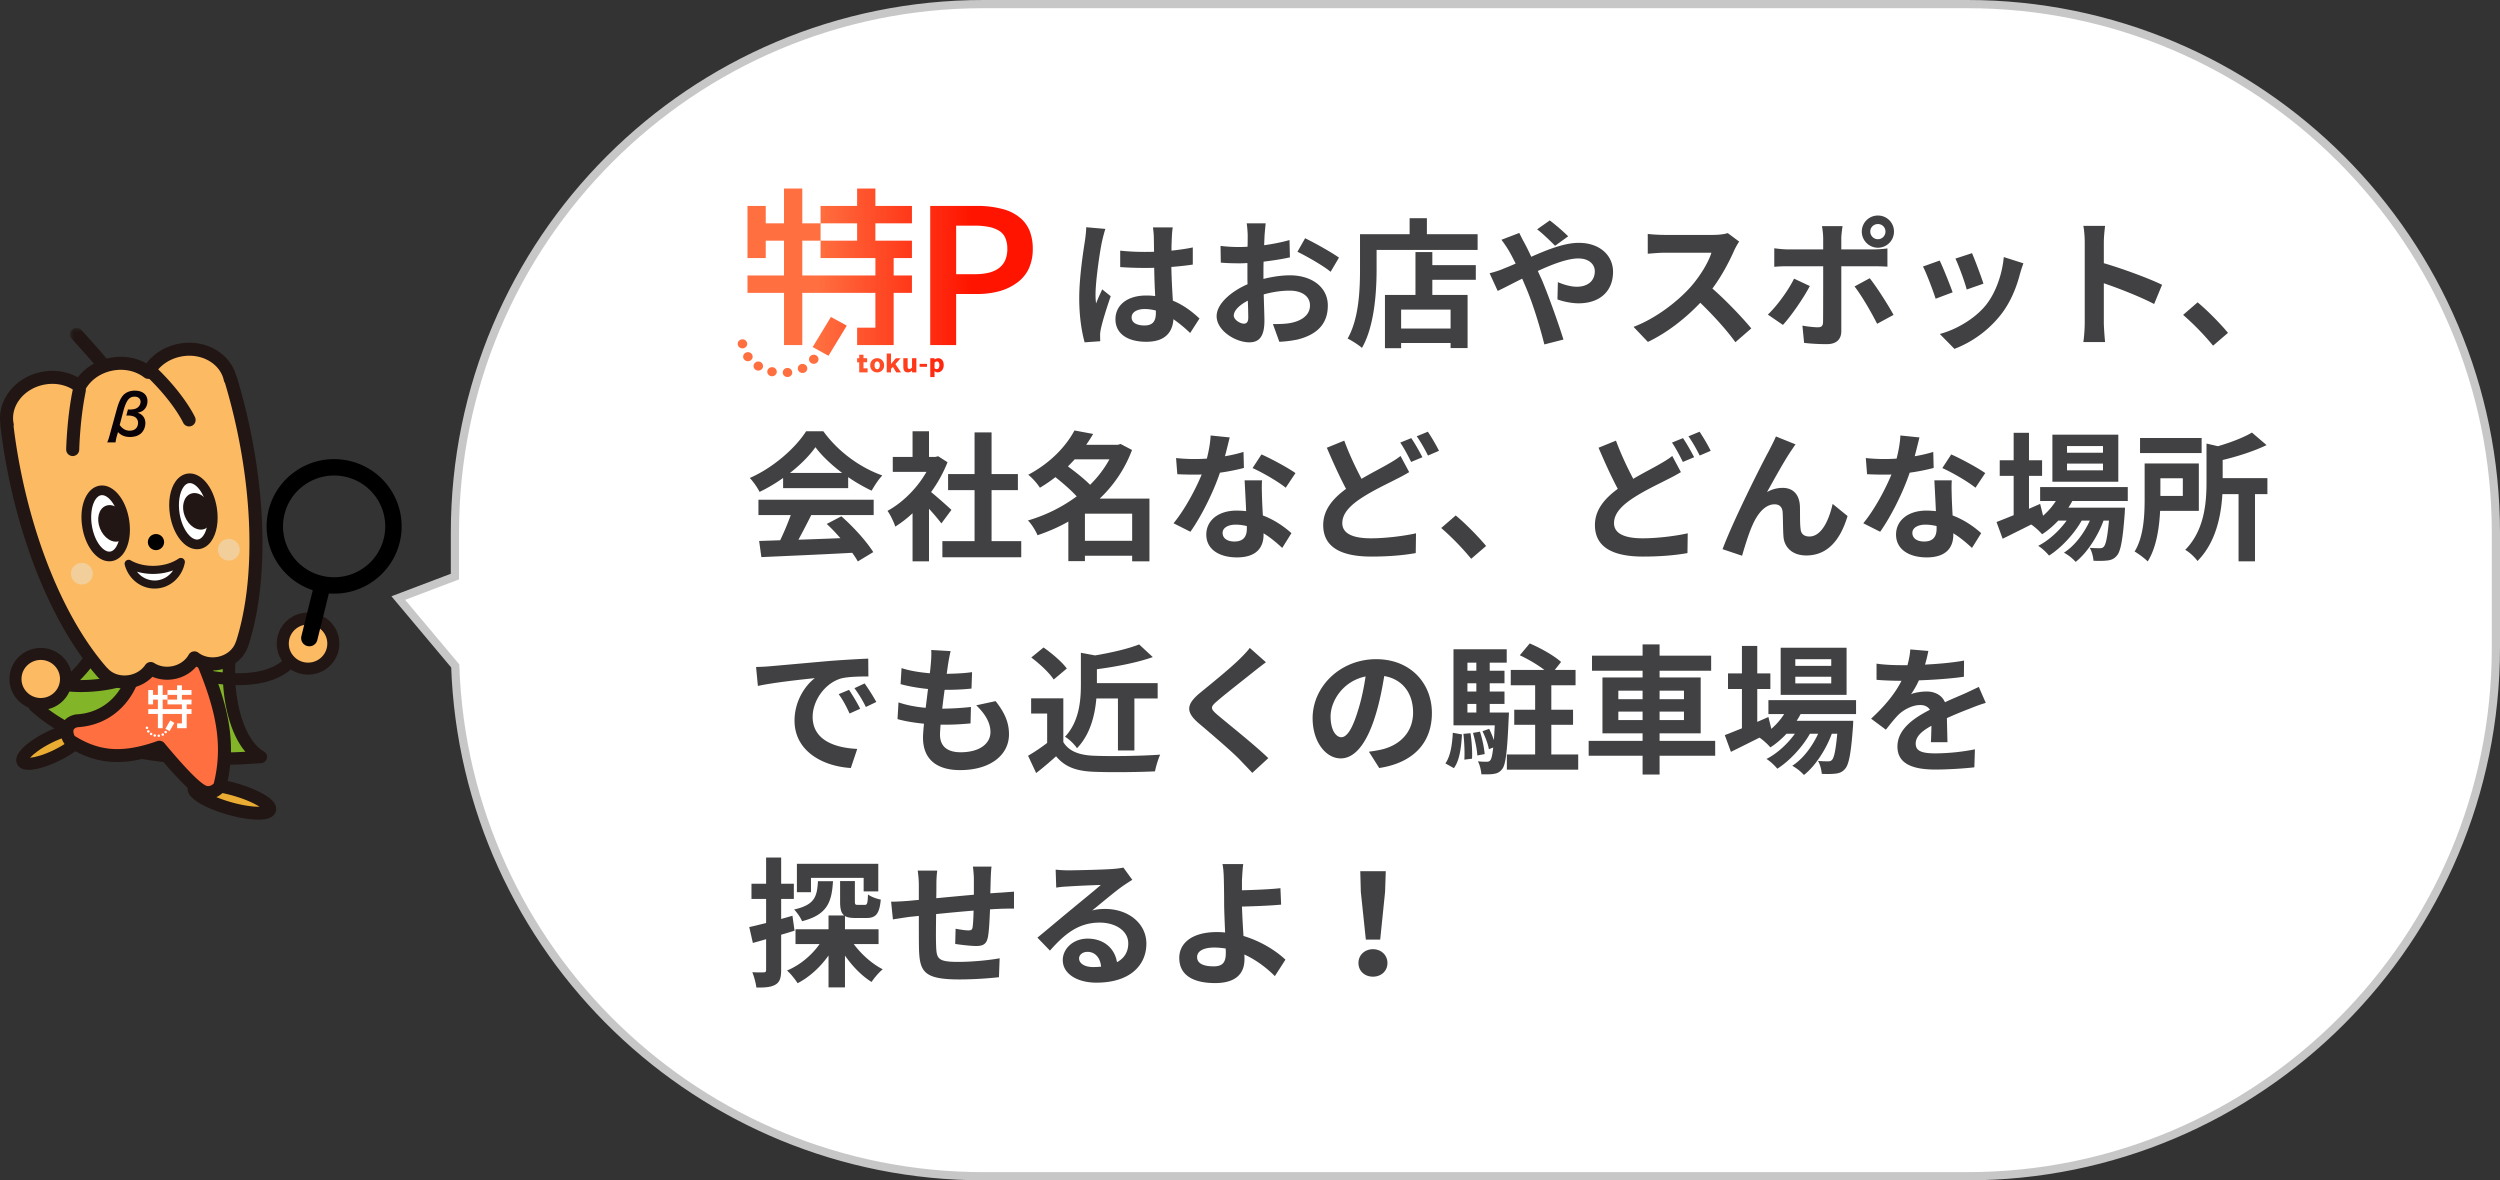 <svg width="305" height="144" viewBox="0 0 305 144" xmlns="http://www.w3.org/2000/svg" xmlns:xlink="http://www.w3.org/1999/xlink">
    <rect x="0" y="0" width="305" height="144" fill="#333333" stroke="none"/>
    <defs>
        <linearGradient x1="27.114%" y1="50%" x2="79.481%" y2="50%" id="q209zbiz5a">
            <stop stop-color="#FF6F40" offset="0%"/>
            <stop stop-color="#FF1400" offset="100%"/>
        </linearGradient>
        <path id="xe8fqchgjb" d="M0 0h4.925v5.388H0z"/>
    </defs>
    <g fill="none" fill-rule="evenodd">
        <path d="M240 .5c17.811 0 33.936 7.22 45.608 18.892C297.281 31.064 304.5 47.189 304.5 65v14c0 17.811-7.22 33.936-18.892 45.608C273.936 136.281 257.811 143.5 240 143.5H120c-17.374 0-33.144-6.87-44.741-18.04-11.68-11.251-19.128-26.864-19.72-44.218l-6.948-8.28 6.909-2.619V65c0-17.811 7.22-33.936 18.892-45.608C86.064 7.719 102.189.5 120 .5z" stroke="#C7C7C7" fill="#FFF"/>
        <g fill="#414042" fill-rule="nonzero">
            <path d="M132.516 27.723c0 .527-.085 1.173-.153 1.649-.204 1.292-.697 4.471-.697 7.021 0 2.278.323 4.199.663 5.372l1.904-.136c-.017-.238-.017-.527-.017-.697-.017-.187.034-.544.085-.782.187-.918.731-2.635 1.207-4.012l-1.037-.833c-.255.561-.527 1.122-.748 1.717a7.792 7.792 0 0 1-.068-1.088c0-1.683.544-5.389.799-6.511.068-.306.272-1.156.408-1.496l-2.346-.204zm8.5 10.455c0 .986-.357 1.53-1.394 1.53-.884 0-1.564-.306-1.564-.986 0-.629.646-1.02 1.598-1.02.459 0 .918.068 1.36.187v.289zm5.321.68c-.782-.731-1.836-1.598-3.247-2.176-.068-1.139-.153-2.482-.187-4.114.918-.068 1.802-.17 2.618-.289v-2.091c-.799.17-1.683.289-2.601.391 0-.748.034-1.377.051-1.751.017-.357.051-.765.102-1.088h-2.414c.051.34.102.85.102 1.105.017.357.017 1.037.034 1.87-.391.017-.799.017-1.19.017-1.003 0-1.972-.051-2.941-.153v2.006c1.003.068 1.955.102 2.941.102.391 0 .799 0 1.207-.017.017 1.19.068 2.414.119 3.451a7.563 7.563 0 0 0-1.105-.068c-2.295 0-3.74 1.173-3.74 2.89 0 1.768 1.462 2.754 3.774 2.754 2.278 0 3.196-1.156 3.298-2.754a17.17 17.17 0 0 1 2.04 1.683l1.139-1.768zM151.743 39.487c-.442 0-1.224-.476-1.224-.986 0-.595.68-1.292 1.717-1.819.034.884.051 1.649.051 2.074 0 .578-.238.731-.544.731zm2.397-6.052c0-.493 0-1.003.017-1.513 1.105-.136 2.261-.306 3.213-.527l-.051-2.108c-.884.255-1.989.476-3.094.629.017-.425.034-.833.051-1.207.034-.425.102-1.156.136-1.462H152.1c.051.306.119 1.122.119 1.479 0 .289 0 .782-.017 1.377-.34.017-.663.034-.969.034-.612 0-1.343-.017-2.329-.136l.034 2.04c.731.068 1.581.085 2.346.085.272 0 .578-.017.901-.034v1.411c0 .391 0 .782.017 1.173-2.057.901-3.774 2.414-3.774 3.893 0 1.785 2.329 3.196 3.978 3.196 1.088 0 1.853-.544 1.853-2.635 0-.578-.051-1.87-.085-3.213 1.037-.289 2.125-.459 3.162-.459 1.462 0 2.482.663 2.482 1.802 0 1.224-1.088 1.921-2.448 2.159-.595.102-1.309.119-2.074.119l.782 2.159a13.716 13.716 0 0 0 2.21-.272c2.669-.663 3.706-2.159 3.706-4.148 0-2.312-2.04-3.689-4.624-3.689-.935 0-2.091.153-3.23.442v-.595zm4.148-2.72c1.054.51 3.247 1.751 4.046 2.448l1.02-1.734c-.884-.629-2.839-1.734-4.131-2.363l-.935 1.649zM176.971 40.082h-6.035V37.77h6.035v2.312zm-2.227-9.333h-2.057v5.236h-3.723v6.494h1.972v-.629h6.035v.612h2.074v-6.477h-4.301v-1.853h5.304v-1.785h-5.304v-1.598zm-.663-2.176v-1.955h-2.108v1.955h-6.052v4.284c0 2.448-.119 6.018-1.513 8.449.476.221 1.377.799 1.751 1.139 1.53-2.652 1.785-6.851 1.785-9.588v-2.363h12.325v-1.921h-6.188zM191.319 28.828a25.709 25.709 0 0 0-2.244-1.938l-1.547 1.088c.663.493 1.598 1.411 2.193 2.006l1.598-1.156zm-8.143.425c.34.442.748 1.054.986 1.479.255.442.493.918.748 1.428-.51.221-1.02.442-1.513.629-.272.136-1.02.391-1.666.544l.986 2.159c.714-.323 1.785-.901 2.992-1.496l.442 1.037c.867 2.006 1.734 4.879 2.261 6.987l2.329-.595c-.578-1.887-1.87-5.491-2.652-7.327l-.476-1.037c1.802-.833 3.638-1.53 4.947-1.53 1.275 0 2.006.697 2.006 1.564 0 1.207-.901 1.887-2.193 1.887-.714 0-1.564-.238-2.312-.561l-.051 2.108c.629.238 1.683.476 2.584.476 2.584 0 4.199-1.479 4.199-3.842 0-1.955-1.564-3.536-4.182-3.536-1.717 0-3.757.799-5.797 1.7a35.28 35.28 0 0 0-.782-1.598c-.187-.306-.527-1.003-.68-1.309l-2.176.833zM210.784 28.437c-.34.119-1.02.221-1.768.221h-5.984c-.51 0-1.547-.051-2.006-.119v2.414c.357-.017 1.292-.119 2.006-.119h5.763c-.374 1.207-1.411 2.89-2.533 4.165-1.598 1.785-4.233 3.842-6.97 4.879l1.751 1.836c2.329-1.105 4.59-2.873 6.392-4.777 1.598 1.547 3.179 3.281 4.284 4.811l1.938-1.683c-1.003-1.224-3.06-3.4-4.743-4.862 1.139-1.53 2.091-3.349 2.669-4.675.153-.34.459-.867.595-1.054l-1.394-1.037zM229.11 27.332c.51 0 .918.408.918.918s-.408.935-.918.935a.932.932 0 0 1-.935-.935c0-.51.408-.918.935-.918zm0 2.89a1.959 1.959 0 0 0 1.955-1.972 1.944 1.944 0 0 0-1.955-1.955 1.959 1.959 0 0 0-1.972 1.955c0 1.088.884 1.972 1.972 1.972zm-10.234 3.774c-.697 1.428-2.057 3.298-3.196 4.386l1.836 1.258c.935-1.003 2.499-3.23 3.281-4.743l-1.921-.901zm9.741-1.513c.459 0 1.122.017 1.649.051v-2.227c-.442.068-1.19.119-1.666.119h-3.961v-1.36c0-.425.119-1.241.153-1.479h-2.516c.068.289.153 1.037.153 1.479v1.36h-4.318c-.527 0-1.139-.068-1.649-.136v2.261a17.347 17.347 0 0 1 1.649-.068h4.318v.017c0 .799 0 6.188-.017 6.817-.017.442-.187.612-.629.612-.408 0-1.156-.068-1.887-.204l.204 2.108c.867.102 1.853.153 2.771.153 1.207 0 1.768-.612 1.768-1.598v-7.905h3.978zm-2.363 2.465c.816 1.037 2.023 3.094 2.754 4.556l2.006-1.088c-.68-1.241-2.04-3.383-2.907-4.471l-1.853 1.003zM240.585 30.885l-2.023.663c.425.884 1.173 2.941 1.377 3.774l2.04-.714c-.238-.782-1.071-2.992-1.394-3.723zm3.876.476c-.187 2.125-1.003 4.386-2.159 5.831-1.411 1.768-3.774 3.06-5.644 3.553l1.785 1.819a13.276 13.276 0 0 0 5.695-4.216c1.156-1.496 1.87-3.264 2.312-4.981.102-.34.204-.697.408-1.241l-2.397-.765zm-7.82.425-2.04.731c.408.748 1.258 3.009 1.547 3.927l2.074-.782c-.34-.952-1.156-3.009-1.581-3.876zM263.773 34.744c-1.564-.765-4.828-1.972-7.106-2.635V29.61c0-.714.085-1.462.153-2.057h-2.652c.119.595.17 1.445.17 2.057v9.758c0 .68-.068 1.7-.17 2.363h2.652c-.068-.68-.153-1.87-.153-2.363v-4.811c1.836.629 4.386 1.615 6.137 2.533l.969-2.346zM271.814 40.609c-.867-1.054-2.499-2.737-3.706-3.723l-1.768 1.53a31.906 31.906 0 0 1 3.655 3.757l1.819-1.564z"/>
        </g>
        <path d="M14.567 0v2.122H10.11v2.122H7.88V0H5.65v4.244H3.422V2.122H1.192v6.365h2.23V6.365H5.65v4.244H1.192v2.12h4.459v6.367H7.88V12.73h8.917v4.243h-2.23v2.123h4.458V12.73h2.231v-2.121h-2.229V8.487h2.23V6.365h-4.46V4.243h4.46V2.123h-4.46V0h-2.23zm0 4.244v2.121H10.11v2.122h6.689v2.122H7.88V6.365h2.228V4.243h4.458zm14.54-2.122h-5.621v16.974h3.164v-6.228h2.565a9.989 9.989 0 0 0 2.736-.35 6.683 6.683 0 0 0 2.166-1.053 4.454 4.454 0 0 0 1.411-1.729 5.687 5.687 0 0 0 .47-2.378c.014-.701-.1-1.4-.333-2.065a4.107 4.107 0 0 0-1.016-1.55 5.386 5.386 0 0 0-2.235-1.216 11.919 11.919 0 0 0-3.09-.407c-.073 0-.145 0-.217.002zM26.65 4.529l2.205-.001a8.964 8.964 0 0 1 1.801.16c.447.083.873.246 1.256.48.33.212.585.512.736.861.175.424.258.875.246 1.33.01.46-.074.92-.246 1.352-.156.376-.41.708-.736.966-.362.274-.78.47-1.229.58a6.846 6.846 0 0 1-1.72.192H26.65V4.53zM9.145 19.342l1.93 1.062 2.23-3.675-1.931-1.061-2.23 3.674zM0 18.95c0 .305.26.552.58.552.321 0 .582-.247.582-.552H1.16a.567.567 0 0 0-.58-.553c-.32 0-.58.248-.58.553zm.662 1.565c0 .304.26.552.582.552.32 0 .58-.248.58-.552a.567.567 0 0 0-.581-.553c-.32 0-.58.247-.58.553zm17.517-.38v2.3h.523v-.425l.232-.248.411.673h.58l-.683-1.018.637-.712h-.586l-.577.688h-.014v-1.259h-.523zm-3.355.142v.425h-.256v.499h.256v1.232h1.023v-.499h-.5V21.2h.445V20.7h-.445v-.425h-.523zm-6.126.554c0 .305.26.553.581.553.32 0 .58-.248.58-.553h-.001a.567.567 0 0 0-.58-.553c-.32 0-.58.248-.58.553zm15.756-.129a.73.73 0 0 0-.44.165V20.7h-.523V23h.523v-.725a.609.609 0 0 0 .387.153.669.669 0 0 0 .513-.242.945.945 0 0 0 .215-.648.957.957 0 0 0-.18-.61.6.6 0 0 0-.474-.227h-.021zm-.44 1.228v-.687a.423.423 0 0 1 .29-.142c.199 0 .3.15.3.445a.616.616 0 0 1-.09.363.28.28 0 0 1-.233.122.414.414 0 0 1-.267-.101zM21.272 20.7v.073l-.004-.073v1.12a.575.575 0 0 1-.148.144.315.315 0 0 1-.167.044.195.195 0 0 1-.17-.073.44.44 0 0 1-.052-.248v-.987h-.527v1.052c0 .453.184.681.551.681a.71.71 0 0 0 .517-.234v.232h.524v-1.73h-.524zm-4.857.236a.84.84 0 0 0-.248.632.822.822 0 0 0 .248.631.846.846 0 0 0 .6.235.836.836 0 0 0 .594-.234.831.831 0 0 0 .25-.632.833.833 0 0 0-.25-.632.84.84 0 0 0-.594-.235h-.01a.849.849 0 0 0-.59.235zm.362.976a.63.63 0 0 1-.08-.344.638.638 0 0 1 .08-.346.269.269 0 0 1 .238-.125.268.268 0 0 1 .236.126c.06.106.09.226.083.345a.647.647 0 0 1-.083.344.267.267 0 0 1-.236.127h-.01a.267.267 0 0 1-.228-.127zM1.933 21.66c0 .305.26.552.58.552.32 0 .58-.247.58-.552a.567.567 0 0 0-.58-.553.567.567 0 0 0-.58.553zm20.26.092h.901v-.364h-.902v.364zM7.33 21.95c0 .305.26.553.58.553.32 0 .581-.248.581-.553H8.49c0-.305-.26-.553-.581-.553a.567.567 0 0 0-.58.553zm-3.723.4c0 .306.259.554.58.554.32 0 .58-.248.58-.553a.567.567 0 0 0-.58-.553.567.567 0 0 0-.58.553zm1.887.096c0 .306.26.553.58.553.32 0 .58-.247.58-.553a.567.567 0 0 0-.581-.552.567.567 0 0 0-.58.552z" fill="url(#q209zbiz5a)" transform="translate(90 23)"/>
        <g fill="#414042" fill-rule="nonzero">
            <path d="M98.939 107.1h6.426v1.649h1.785v-3.366h-9.928v3.468h1.717V107.1zm.85.408c-.102 1.921-.425 2.89-2.907 3.451.34.34.799 1.003.969 1.428 3.06-.782 3.621-2.295 3.774-4.879h-1.836zm-3.111 4.216-1.377.391v-2.448h1.547v-1.853h-1.547v-3.196h-1.836v3.196H91.68v1.853h1.785v2.941c-.765.187-1.479.374-2.057.493l.442 1.938c.493-.136 1.054-.289 1.615-.459v3.757c0 .221-.085.289-.289.289-.204.017-.799.017-1.394-.017.221.544.442 1.377.493 1.87 1.122.017 1.836-.051 2.363-.374.51-.323.663-.833.663-1.768v-4.301c.544-.153 1.088-.323 1.632-.493l-.255-1.819zm10.506 3.451v-1.802h-4.097v-1.615c.289.17.697.238 1.275.238h1.343c1.122 0 1.581-.459 1.751-2.244-.476-.085-1.224-.357-1.564-.629-.034 1.122-.102 1.275-.408 1.275h-.816c-.306 0-.374-.034-.374-.459v-2.448h-1.802v2.465c0 .884.102 1.428.51 1.734h-1.921v1.683h-4.029v1.802h2.941c-.969 1.377-2.414 2.584-3.978 3.23.442.374 1.003 1.088 1.292 1.547 1.445-.748 2.771-1.955 3.774-3.383v3.893h2.006v-3.876c.918 1.309 2.057 2.482 3.247 3.213.306-.476.918-1.19 1.36-1.547-1.309-.663-2.618-1.836-3.536-3.077h3.026zM118.693 105.723c.051.306.119 1.105.119 1.53v1.904c-1.53.136-3.162.289-4.59.425.017-.663.017-1.224.017-1.615 0-.714.034-1.19.102-1.751h-2.38c.085.595.136 1.173.136 1.87v1.7l-1.275.119c-.85.068-1.632.102-2.108.102l.221 2.159c.442-.068 1.496-.238 2.023-.306l1.139-.119c0 1.581 0 3.213.017 3.927.068 2.907.595 3.825 4.964 3.825a47.3 47.3 0 0 0 4.794-.272l.085-2.312c-1.258.238-3.383.442-5.032.442-2.533 0-2.669-.374-2.72-2.023-.034-.714-.017-2.261 0-3.808 1.445-.153 3.094-.306 4.573-.425-.017.799-.051 1.564-.119 2.023-.051.323-.187.391-.527.391s-1.02-.102-1.547-.204l-.051 1.853c.595.102 1.938.255 2.533.255.867 0 1.292-.221 1.462-1.105.136-.714.204-2.091.255-3.366.493-.034.935-.051 1.292-.068.459-.017 1.343-.034 1.632-.017v-2.074c-.493.034-1.156.085-1.615.119-.391.017-.816.051-1.275.085.017-.561.034-1.156.051-1.819.017-.459.051-1.19.102-1.445h-2.278zM133.347 117.98c-.986 0-1.7-.425-1.7-1.054 0-.425.408-.799 1.037-.799.918 0 1.547.714 1.649 1.802a8.875 8.875 0 0 1-.986.051zm3.706-12.138c-.204.051-.595.119-1.292.17-.952.085-4.556.17-5.44.17a15.38 15.38 0 0 1-1.53-.085l.068 2.193a11.11 11.11 0 0 1 1.377-.136c.884-.068 3.196-.17 4.063-.187-.833.731-2.584 2.142-3.519 2.924-1.003.816-3.026 2.533-4.216 3.502l1.53 1.581c1.802-2.04 3.485-3.417 6.069-3.417 1.955 0 3.485 1.02 3.485 2.533 0 1.02-.459 1.802-1.377 2.295-.255-1.598-1.513-2.873-3.587-2.873-1.785 0-3.026 1.258-3.026 2.618 0 1.683 1.768 2.754 4.114 2.754 4.063 0 6.086-2.108 6.086-4.76 0-2.448-2.176-4.233-5.032-4.233-.544 0-1.02.034-1.581.187 1.054-.85 2.822-2.346 3.723-2.975.374-.255.765-.51 1.173-.765l-1.088-1.496zM149.548 116.297c0 1.105-.391 1.598-1.479 1.598-1.173 0-2.023-.306-2.023-1.139 0-.714.782-1.156 2.091-1.156.476 0 .952.051 1.394.119.017.221.017.425.017.578zm7.276.782c-1.156-1.088-2.975-2.244-5.117-2.89a108.85 108.85 0 0 1-.187-3.587c1.36-.034 3.366-.102 4.777-.238l-.085-2.006c-1.394.153-3.366.221-4.692.255v-1.224c.034-.663.085-1.479.153-1.972h-2.533c.102.425.153 1.139.17 1.972.017.714.034 1.717.034 2.737 0 .884.068 2.329.119 3.638a9.66 9.66 0 0 0-1.003-.051c-3.094 0-4.59 1.394-4.59 3.145 0 2.295 1.972 3.077 4.369 3.077 2.822 0 3.587-1.428 3.587-2.907 0-.17 0-.357-.017-.578 1.496.68 2.771 1.683 3.723 2.635l1.292-2.006zM166.633 114.631h1.751l.595-5.814.085-2.533h-3.111l.068 2.533.612 5.814zm.867 4.522c1.003 0 1.768-.68 1.768-1.666 0-.969-.765-1.683-1.768-1.683-1.003 0-1.768.714-1.768 1.683 0 .986.765 1.666 1.768 1.666z"/>
        </g>
        <g fill="#414042" fill-rule="nonzero">
            <path d="M96.372 57.701c1.292-1.003 2.38-2.108 3.111-3.145.782 1.054 1.955 2.159 3.264 3.145h-6.375zm-.833 1.853h7.939v-1.343a20.543 20.543 0 0 0 2.856 1.649c.357-.595.799-1.326 1.309-1.853-2.686-.952-5.389-2.89-7.191-5.389h-2.108c-1.275 2.006-3.961 4.42-6.868 5.695.425.442.952 1.207 1.19 1.7a19.629 19.629 0 0 0 2.873-1.7v1.241zm-3.009 3.281h3.944a32.646 32.646 0 0 1-1.292 3.077l-2.567.085.272 1.972c2.89-.136 7.089-.306 11.084-.527.272.374.51.731.68 1.054l1.887-1.139c-.799-1.275-2.38-3.043-3.893-4.369l-1.785.935c.561.51 1.139 1.122 1.666 1.734-1.734.068-3.485.136-5.117.187a99.298 99.298 0 0 0 1.564-3.009h7.616v-1.87H92.53v1.87zM116.075 62.206a59.855 59.855 0 0 0-2.482-2.176 16.5 16.5 0 0 0 2.006-3.638l-1.139-.731-.357.085h-.765v-3.128h-2.006v3.128h-2.414v1.819h4.114c-1.122 1.972-2.907 3.757-4.76 4.76.306.391.782 1.377.952 1.921a14.068 14.068 0 0 0 2.108-1.632v5.865h2.006V62.07a26.033 26.033 0 0 1 1.513 1.785l1.224-1.649zm4.896 3.808v-6.222h3.213v-1.955h-3.213v-5.083h-2.074v5.083h-3.23v1.955h3.23v6.222h-3.927v1.972h9.622v-1.972h-3.621zM132.361 65.98v-3.315h5.763v3.315h-5.763zm2.992-9.945a13.324 13.324 0 0 1-2.363 3.111c-.714-.731-1.802-1.581-2.703-2.244.289-.289.561-.578.833-.867h4.233zm4.879 4.794h-6.069a15.737 15.737 0 0 0 3.944-5.933l-1.394-.731-.34.102h-3.859c.306-.442.595-.884.85-1.326l-2.278-.425c-.986 1.853-2.856 3.927-5.644 5.406.459.34 1.122 1.088 1.428 1.581.68-.408 1.309-.833 1.887-1.292.901.714 1.921 1.598 2.601 2.346a18.9 18.9 0 0 1-5.95 2.941c.425.408.935 1.241 1.173 1.802 1.292-.442 2.567-.986 3.757-1.666v4.828h2.023v-.663h5.763v.68h2.108v-7.65zM158.048 57.718c-.85-.612-2.941-1.751-4.148-2.278l-1.088 1.666c1.156.51 3.077 1.615 4.046 2.397l1.19-1.785zm-6.341-2.584c-.663.204-1.445.391-2.261.527.238-.901.442-1.751.578-2.295l-2.329-.238c-.034.867-.221 1.887-.459 2.822a21.4 21.4 0 0 1-3.757-.068l.153 1.972c.731.034 1.411.051 2.108.051.289 0 .578 0 .867-.017-.748 1.819-2.074 4.301-3.434 5.95l2.057 1.037c1.36-1.921 2.805-4.845 3.604-7.208a24.67 24.67 0 0 0 2.924-.578l-.051-1.955zm.408 9.367c0 .901-.374 1.564-1.513 1.564-.918 0-1.445-.425-1.445-1.054 0-.595.629-1.003 1.598-1.003.476 0 .918.068 1.36.17v.323zm-.272-5.899c.051 1.02.136 2.499.187 3.757a12.068 12.068 0 0 0-1.139-.068c-2.346 0-3.723 1.275-3.723 2.924 0 1.853 1.649 2.788 3.74 2.788 2.397 0 3.247-1.224 3.247-2.788v-.153c.918.561 1.683 1.241 2.278 1.785l1.122-1.802c-.85-.765-2.04-1.615-3.485-2.159a88.14 88.14 0 0 1-.102-2.125c-.017-.748-.051-1.445 0-2.159h-2.125zM170.866 55.627c-.442.357-.918.646-1.547 1.003-.782.459-1.972 1.054-3.213 1.785-.68-1.292-1.462-2.907-2.108-4.658l-2.125.867c.765 1.785 1.581 3.587 2.346 5.015-1.615 1.19-2.788 2.567-2.788 4.42 0 2.907 2.533 3.842 5.882 3.842 2.193 0 3.978-.17 5.406-.425l.034-2.414c-1.496.34-3.774.612-5.491.612-2.346 0-3.502-.646-3.502-1.853 0-1.173.935-2.142 2.329-3.06 1.547-1.003 3.128-1.717 4.165-2.261a21.098 21.098 0 0 0 1.666-.901l-1.054-1.972zm-.034-1.632c.459.663.986 1.666 1.326 2.363l1.377-.578c-.323-.629-.935-1.717-1.36-2.329l-1.343.544zm2.006-.765c.476.646 1.02 1.632 1.377 2.346l1.343-.578a22.78 22.78 0 0 0-1.36-2.329l-1.36.561zM181.304 66.609c-.867-1.054-2.499-2.737-3.706-3.723l-1.768 1.53a31.906 31.906 0 0 1 3.655 3.757l1.819-1.564zM204.016 55.627c-.442.357-.918.646-1.547 1.003-.782.459-1.972 1.054-3.213 1.785-.68-1.292-1.462-2.907-2.108-4.658l-2.125.867c.765 1.785 1.581 3.587 2.346 5.015-1.615 1.19-2.788 2.567-2.788 4.42 0 2.907 2.533 3.842 5.882 3.842 2.193 0 3.978-.17 5.406-.425l.034-2.414c-1.496.34-3.774.612-5.491.612-2.346 0-3.502-.646-3.502-1.853 0-1.173.935-2.142 2.329-3.06 1.547-1.003 3.128-1.717 4.165-2.261a21.098 21.098 0 0 0 1.666-.901l-1.054-1.972zm-.034-1.632c.459.663.986 1.666 1.326 2.363l1.377-.578c-.323-.629-.935-1.717-1.36-2.329l-1.343.544zm2.006-.765c.476.646 1.02 1.632 1.377 2.346l1.343-.578a22.78 22.78 0 0 0-1.36-2.329l-1.36.561zM219.061 54.216l-2.397-.969c-.306.714-.612 1.258-.833 1.717-.884 1.598-4.437 8.67-5.678 12.036l2.38.799c.255-.884.816-2.754 1.275-3.74.595-1.377 1.53-2.533 2.686-2.533.612 0 .935.34.986.935.051.68.034 2.057.102 2.958.068 1.224.952 2.346 2.788 2.346 2.601 0 4.165-1.904 5.032-4.811l-1.819-1.479c-.476 2.091-1.394 3.978-2.839 3.978-.561 0-1.02-.255-1.071-.918-.102-.697-.051-2.057-.085-2.805-.068-1.394-.833-2.21-2.091-2.21-.646 0-1.292.153-1.921.51.833-1.479 2.108-3.825 2.941-5.032.187-.272.374-.578.544-.782zM242.198 57.718c-.85-.612-2.941-1.751-4.148-2.278l-1.088 1.666c1.156.51 3.077 1.615 4.046 2.397l1.19-1.785zm-6.341-2.584c-.663.204-1.445.391-2.261.527.238-.901.442-1.751.578-2.295l-2.329-.238c-.034.867-.221 1.887-.459 2.822a21.4 21.4 0 0 1-3.757-.068l.153 1.972c.731.034 1.411.051 2.108.051.289 0 .578 0 .867-.017-.748 1.819-2.074 4.301-3.434 5.95l2.057 1.037c1.36-1.921 2.805-4.845 3.604-7.208a24.67 24.67 0 0 0 2.924-.578l-.051-1.955zm.408 9.367c0 .901-.374 1.564-1.513 1.564-.918 0-1.445-.425-1.445-1.054 0-.595.629-1.003 1.598-1.003.476 0 .918.068 1.36.17v.323zm-.272-5.899c.051 1.02.136 2.499.187 3.757a12.068 12.068 0 0 0-1.139-.068c-2.346 0-3.723 1.275-3.723 2.924 0 1.853 1.649 2.788 3.74 2.788 2.397 0 3.247-1.224 3.247-2.788v-.153c.918.561 1.683 1.241 2.278 1.785l1.122-1.802c-.85-.765-2.04-1.615-3.485-2.159a88.14 88.14 0 0 1-.102-2.125c-.017-.748-.051-1.445 0-2.159h-2.125zM256.563 55.236h-4.386v-.816h4.386v.816zm0 2.142h-4.386v-.816h4.386v.816zm1.87-4.352h-8.041v5.746h8.041v-5.746zm1.156 8.092v-1.7h-10.693v1.7h1.921a8.28 8.28 0 0 1-1.564 1.802l-.357-1.445-1.36.595v-4.012h1.598v-1.904h-1.598v-3.349h-1.87v3.349h-1.7v1.904h1.7v4.794c-.799.323-1.513.612-2.091.833l.748 2.04c1.037-.51 2.261-1.122 3.485-1.734.425.272 1.071.867 1.326 1.19.697-.442 1.36-1.02 1.972-1.666h1.02c-.901 1.258-2.21 2.448-3.468 3.077.476.289 1.003.799 1.326 1.19 1.479-.935 3.06-2.635 3.978-4.267h1.003c-.731 1.581-1.87 3.094-3.162 3.91a5.57 5.57 0 0 1 1.428 1.122c1.377-1.071 2.703-3.128 3.4-5.032h.663c-.187 2.057-.391 2.924-.629 3.179-.136.153-.272.187-.51.187-.221 0-.663 0-1.207-.051.255.425.425 1.105.459 1.581.68.034 1.326.017 1.717-.034.425-.051.799-.187 1.122-.578.459-.493.731-1.853.969-5.168.017-.238.034-.697.034-.697h-6.902c.17-.272.34-.544.476-.816h6.766zM268.599 53.434h-7.514v1.836h7.514v-1.836zm-2.295 4.913v2.159h-2.737v-2.159h2.737zm1.955 3.978v-5.78h-6.613v4.318c0 1.955-.102 4.607-1.224 6.426.442.238 1.275.867 1.598 1.207 1.054-1.666 1.411-4.097 1.513-6.171h4.726zm8.364-3.995h-5.457v-2.21c1.836-.442 3.808-1.071 5.355-1.819l-1.785-1.53c-.986.595-2.567 1.207-4.148 1.666l-1.394-.323v4.692c0 2.516-.238 5.882-2.601 8.279.476.238 1.224.935 1.496 1.36 2.261-2.261 2.89-5.559 3.043-8.16h1.972v8.194h2.006v-8.194h1.513V58.33z"/>
        </g>
        <g fill="#414042" fill-rule="nonzero">
            <path d="m103.58 84.16-1.258.527c.544.765.901 1.428 1.326 2.363l1.292-.578c-.323-.68-.952-1.7-1.36-2.312zm1.904-.782-1.241.578c.544.748.935 1.377 1.394 2.295l1.275-.612a25.429 25.429 0 0 0-1.428-2.261zm-13.243-2.006.221 2.312c1.955-.425 5.491-.799 6.953-.952-1.139.85-2.482 2.754-2.482 5.185 0 3.655 3.332 5.559 6.868 5.78l.782-2.329c-2.856-.136-5.44-1.139-5.44-3.91 0-1.989 1.513-4.165 3.553-4.709.901-.204 2.346-.221 3.247-.221l-.017-2.176c-1.19.051-3.026.153-4.76.289-3.077.272-5.865.527-7.276.646-.323.034-.969.068-1.649.085zM119.101 86.047c1.088 1.037 1.734 2.125 1.734 3.264 0 1.394-1.292 2.465-3.638 2.465-1.666 0-2.516-.765-2.516-2.142 0-.306.034-.731.068-1.224h.68c1.037 0 2.023-.068 2.975-.153l.051-2.006a33.396 33.396 0 0 1-3.383.204h-.119c.085-.748.187-1.547.289-2.295 1.36 0 2.278-.051 3.281-.153l.068-2.006c-.799.119-1.887.187-3.094.204.085-.544.136-.986.187-1.275.068-.442.153-.884.289-1.496l-2.363-.136c.034.561 0 1.037-.034 1.496-.034.374-.068.833-.136 1.343-1.224-.102-2.482-.306-3.451-.629l-.119 1.955c.986.272 2.176.476 3.349.595-.102.765-.187 1.547-.289 2.295-1.088-.102-2.227-.289-3.315-.663l-.119 2.04c.901.255 2.006.442 3.23.561-.068.697-.119 1.292-.119 1.7 0 2.805 1.87 3.961 4.522 3.961 3.689 0 5.967-1.836 5.967-4.369 0-1.428-.51-2.618-1.632-4.046l-2.363.51zM136.39 85.214v6.341h2.006v-6.341h2.839v-1.87h-7.412v-1.7c2.312-.306 4.845-.782 6.817-1.479l-1.666-1.547c-1.309.527-3.366 1.003-5.372 1.343l-1.734-.323v3.876c0 1.972-.204 4.522-1.938 6.375.476.255 1.19.952 1.462 1.394 1.632-1.683 2.193-4.063 2.363-6.069h2.635zm-6.239-3.655c-.578-.799-1.819-1.853-2.839-2.567l-1.496 1.224c1.003.748 2.21 1.87 2.737 2.686l1.598-1.343zm-.425 3.638h-3.927v1.853h1.955v3.587a22.326 22.326 0 0 1-2.329 1.564l.986 2.108c.935-.714 1.683-1.377 2.431-2.04 1.105 1.326 2.499 1.802 4.59 1.887 2.023.085 5.44.051 7.48-.051.102-.578.408-1.564.629-2.04-2.261.17-6.086.221-8.075.136-1.768-.068-3.043-.527-3.74-1.666v-5.338zM152.472 79.043c-.272.391-.816.952-1.292 1.411-1.139 1.122-3.451 2.992-4.76 4.063-1.683 1.394-1.819 2.329-.153 3.74 1.547 1.309 4.114 3.502 5.032 4.471.476.51 1.003 1.037 1.479 1.564l1.955-1.802c-1.666-1.615-4.913-4.182-6.171-5.253-.918-.782-.935-.969-.034-1.734 1.122-.969 3.349-2.686 4.437-3.57.391-.306.952-.748 1.479-1.139l-1.972-1.751zM163.641 89.94c-.629 0-1.309-.833-1.309-2.533 0-1.853 1.479-4.301 4.267-4.879-.204 1.394-.51 2.839-.901 4.08-.68 2.278-1.36 3.332-2.057 3.332zm4.624 3.757c4.25-.646 6.426-3.162 6.426-6.698 0-3.672-2.635-6.579-6.8-6.579-4.369 0-7.752 3.332-7.752 7.208 0 2.839 1.581 4.896 3.434 4.896 1.836 0 3.298-2.074 4.301-5.474.476-1.581.765-3.145 1.003-4.573 2.261.391 3.519 2.125 3.519 4.454 0 2.448-1.666 3.995-3.825 4.505-.442.102-.918.187-1.564.272l1.258 1.989zM177.377 93.714c.714-.969.884-2.55.986-4.114l-1.122-.204c-.068 1.428-.289 2.873-.901 3.74l1.037.578zm1.156-4.182c.119 1.003.17 2.295.119 3.145l.935-.119c.051-.833-.034-2.125-.187-3.111l-.867.085zm1.173-.119c.255.884.493 2.023.527 2.754l.901-.17a13.621 13.621 0 0 0-.578-2.737l-.85.153zm-.68-3.536h1.088v1.054h-1.088v-1.054zm1.088-5.032v.986h-1.088v-.986h1.088zm0 3.519h-1.088v-1.003h1.088v1.003zm1.632 2.567v-1.054h1.802v-1.513h-1.802v-1.003h1.802v-1.53h-1.802v-.986h2.074v-1.632h-6.494v9.282h5.032c-.034.697-.068 1.292-.102 1.802a12.363 12.363 0 0 0-.578-1.377l-.816.289c.34.68.68 1.581.782 2.193l.527-.204c-.102.918-.204 1.36-.34 1.53-.119.17-.255.204-.459.204-.204 0-.595 0-1.071-.051.238.425.391 1.088.425 1.581.612.017 1.173.017 1.53-.051.425-.068.714-.204 1.02-.595.408-.51.612-2.125.782-6.205.017-.221.034-.68.034-.68h-2.346zm7.514 5.117v-3.621h2.652v-1.836h-2.652v-2.992h2.958v-1.87h-2.533l.765-.969c-.833-.765-2.533-1.717-3.825-2.261l-1.207 1.445c.986.459 2.159 1.139 2.992 1.785h-4.097v1.87h2.975v2.992h-2.55v1.836h2.55v3.621h-3.451v1.853h8.704v-1.853h-3.281zM197.437 87.849v-1.037h2.958v1.037h-2.958zm0-3.587h2.958v1.037h-2.958v-1.037zm8.007 0v1.037h-2.975v-1.037h2.975zm0 3.587h-2.975v-1.037h2.975v1.037zm3.808 2.533h-6.783v-.918h5.015v-6.817h-5.015v-.816h6.29v-1.836h-6.29v-1.377h-2.074v1.377h-6.171v1.836h6.171v.816h-4.896v6.817h4.896v.918h-6.579v1.819h6.579v2.295h2.074v-2.295h6.783v-1.819zM223.413 81.236h-4.386v-.816h4.386v.816zm0 2.142h-4.386v-.816h4.386v.816zm1.87-4.352h-8.041v5.746h8.041v-5.746zm1.156 8.092v-1.7h-10.693v1.7h1.921a8.28 8.28 0 0 1-1.564 1.802l-.357-1.445-1.36.595v-4.012h1.598v-1.904h-1.598v-3.349h-1.87v3.349h-1.7v1.904h1.7v4.794c-.799.323-1.513.612-2.091.833l.748 2.04c1.037-.51 2.261-1.122 3.485-1.734.425.272 1.071.867 1.326 1.19.697-.442 1.36-1.02 1.972-1.666h1.02c-.901 1.258-2.21 2.448-3.468 3.077.476.289 1.003.799 1.326 1.19 1.479-.935 3.06-2.635 3.978-4.267h1.003c-.731 1.581-1.87 3.094-3.162 3.91a5.57 5.57 0 0 1 1.428 1.122c1.377-1.071 2.703-3.128 3.4-5.032h.663c-.187 2.057-.391 2.924-.629 3.179-.136.153-.272.187-.51.187-.221 0-.663 0-1.207-.051.255.425.425 1.105.459 1.581.68.034 1.326.017 1.717-.034.425-.051.799-.187 1.122-.578.459-.493.731-1.853.969-5.168.017-.238.034-.697.034-.697h-6.902c.17-.272.34-.544.476-.816h6.766zM237.591 90.552c-.017-.765-.051-2.006-.068-2.941a47.211 47.211 0 0 1 2.737-1.139c.578-.238 1.462-.578 2.006-.714l-.85-1.955c-.612.289-1.207.578-1.853.867-.697.306-1.411.595-2.278 1.003-.374-.867-1.224-1.309-2.244-1.309-.561 0-1.462.119-1.904.34.357-.493.697-1.105.969-1.7 1.802-.068 3.876-.204 5.491-.442l.017-1.972c-1.479.272-3.179.408-4.76.493.204-.68.323-1.258.408-1.666l-2.21-.187c-.017.476-.136 1.156-.34 1.921h-.816c-.85 0-2.108-.051-2.958-.187v1.972c.918.085 2.159.119 2.839.119h.204c-.748 1.496-1.938 2.992-3.706 4.624l1.802 1.343c.578-.731 1.054-1.343 1.564-1.853.646-.612 1.683-1.156 2.635-1.156.459 0 .901.153 1.173.578-1.921.986-3.961 2.346-3.961 4.488 0 2.176 1.989 2.805 4.624 2.805 1.581 0 3.638-.136 4.76-.272l.068-2.193a25.75 25.75 0 0 1-4.777.493c-1.649 0-2.448-.255-2.448-1.19 0-.833.68-1.496 1.921-2.176-.017.731-.034 1.513-.068 2.006h2.023z"/>
        </g>
        <g>
            <path d="M28.112 79.278c-.694 5.152.62 11.289 3.711 13.07-11.206.89-21.81-.863-27.611-6.254 2.614-1.227 7.521-4.892 8.628-9.72l15.272 2.904z" fill="#83B529"/>
            <path d="M27.815 87.267c-.591-2.257-.78-4.908-.537-7.38l-13.888-2.64c-1.252 4.082-5.01 7.375-7.846 9 5.06 4.078 13.8 6.039 24.392 5.47-1.107-1.305-1.753-3.04-2.121-4.45m-11.98 5.048c-5.175-1.084-9.26-2.992-12.14-5.67a.752.752 0 0 1 .193-1.234c2.749-1.29 7.204-4.804 8.213-9.205a.758.758 0 0 1 .881-.573l15.272 2.904a.755.755 0 0 1 .609.841c-.716 5.318.782 10.844 3.34 12.317a.753.753 0 0 1-.32 1.405c-1.85.147-3.673.22-5.447.22-3.82 0-7.417-.338-10.601-1.005" fill="#211614"/>
            <path d="M27.848 98.586c-2.534-.738-4.388-1.84-4.142-2.461.247-.62 2.501-.524 5.036.215 2.533.74 4.387 1.842 4.14 2.462-.246.62-2.5.524-5.034-.216" fill="#EAAC32"/>
            <path d="M28.519 97.096c-1.615-.47-2.874-.603-3.592-.591.57.371 1.623.882 3.143 1.326 1.615.47 2.875.607 3.592.59-.57-.37-1.623-.882-3.143-1.325m2.67 2.895c-1.012-.044-2.278-.274-3.564-.649-1.887-.55-4.086-1.51-4.598-2.553a1.167 1.167 0 0 1-.056-.954c.66-1.66 4.754-.61 5.993-.25 1.888.551 4.088 1.511 4.599 2.554.155.315.174.653.055.953-.318.802-1.394.908-2.054.908-.151 0-.28-.005-.374-.01" fill="#211614"/>
            <path d="M7.03 92.094c-2.066 1.033-3.981 1.395-4.28.811-.297-.585 1.136-1.896 3.201-2.929 2.065-1.033 3.98-1.395 4.279-.81.297.584-1.135 1.896-3.2 2.928" fill="#EAAC32"/>
            <path d="M6.7 91.44c1.368-.683 2.237-1.389 2.619-1.818-.574.048-1.665.321-3.038 1.008-1.368.684-2.238 1.39-2.62 1.818.576-.048 1.666-.321 3.039-1.007zm-4.604 1.796c-.098-.191-.185-.507-.048-.922.352-1.064 2.077-2.243 3.574-2.992.733-.367 4.435-2.114 5.263-.488.098.192.185.507.048.922-.352 1.065-2.077 2.244-3.574 2.992-.508.255-2.438 1.17-3.852 1.17-.63 0-1.156-.181-1.411-.682z" fill="#211614"/>
            <path d="M24.016 78.996c2.693 6.29 4.325 11.113 2.774 16.985 0 0-.898 1.118-2.04.56-1.143-.56-3.265-2.937-5.305-5.383-4.162 1.468-7.344 1.468-10.853-.769-.328-.28-1.062-2.028.734-2.447 5.223-.278 7.59-5.101 7.181-8.177" fill="#FF6F40"/>
            <path d="M25.394 97.484c.924 0 1.68-.595 2.014-1.011a.794.794 0 0 0 .147-.292c1.653-6.259-.208-11.41-2.812-17.493a.792.792 0 0 0-1.038-.416.786.786 0 0 0-.417 1.033c2.457 5.738 4.224 10.593 2.787 16.287-.177.166-.56.446-.976.242-.815-.4-2.512-2.141-5.046-5.179a.793.793 0 0 0-.872-.24c-4.163 1.469-6.997 1.295-10.066-.628-.093-.15-.215-.513-.136-.744.049-.142.205-.249.467-.319 2.996-.184 4.858-1.697 5.894-2.94 1.47-1.764 2.218-4.109 1.951-6.121a.79.79 0 0 0-1.568.205c.209 1.568-.42 3.495-1.6 4.91-.843 1.012-2.368 2.246-4.84 2.378a.823.823 0 0 0-.138.02c-1.234.289-1.603 1.081-1.712 1.528-.226.922.237 1.934.643 2.282a.786.786 0 0 0 .09.066c3.395 2.165 6.62 2.474 11.02 1.026 2.585 3.072 4.202 4.673 5.216 5.168.343.168.677.238.992.238" fill="#211614"/>
            <path d="M9.896 84.43c1.712 0 3.717-.246 5.546-.833a.731.731 0 1 0-.45-1.393c-2.712.87-5.914.92-7.551.527a.732.732 0 1 0-.345 1.423c.732.175 1.706.276 2.8.276M35.575 79.256c-1.313 2.46-4.738 3.386-9.643 2.608a.732.732 0 1 0-.23 1.445c.947.151 2.114.278 3.343.278 2.955 0 6.274-.734 7.828-3.644" fill="#211614"/>
            <path d="m.835 51.82.046.021c-.517-2.543 1.386-5.082 4.282-5.677 1.706-.35 3.367.057 4.557.968.726-1.304 2.087-2.333 3.793-2.684 1.713-.351 3.38.06 4.57.978.725-1.31 2.09-2.346 3.802-2.698 2.896-.595 5.66.985 6.205 3.522l.034-.037a72.48 72.48 0 0 1 1.612 6.293c2.13 10.193 1.887 19.696-.228 26.14l-.016-.006c-.38 1.092-1.399 1.994-2.738 2.268-1.137.234-2.245-.04-3.035-.65-.48.872-1.387 1.56-2.525 1.793-1.032.212-2.039.005-2.808-.49-.507.757-1.348 1.343-2.38 1.556-1.34.275-2.636-.15-3.422-1.002l-.013.01C8.047 77.045 4.01 68.423 1.88 58.23a72.186 72.186 0 0 1-1.046-6.41" fill="#FCBA63"/>
            <path d="M18.819 80.895c.623.401 1.43.54 2.214.378.859-.176 1.601-.698 1.987-1.397a.795.795 0 0 1 .538-.394.796.796 0 0 1 .65.15c.633.49 1.526.675 2.385.498 1.021-.209 1.843-.88 2.146-1.749a.77.77 0 0 1 .06-.13c2.12-6.6 2.18-15.91.156-25.583a71.886 71.886 0 0 0-1.512-5.954.795.795 0 0 1-.133-.298c-.452-2.108-2.815-3.414-5.264-2.91-1.428.293-2.618 1.132-3.264 2.303a.798.798 0 0 1-1.187.245c-1.063-.82-2.492-1.121-3.92-.828-1.423.292-2.61 1.127-3.258 2.29a.797.797 0 0 1-1.183.245c-1.062-.813-2.487-1.112-3.91-.82-2.449.504-4.091 2.631-3.661 4.743.022.11.02.22-.003.326.243 2.003.579 4.04 1.001 6.057 2.022 9.671 5.81 18.192 10.401 23.412a.838.838 0 0 1 .109.098c.627.68 1.65.972 2.674.762.782-.16 1.467-.605 1.877-1.218a.798.798 0 0 1 1.097-.226m-6.697 1.886a.77.77 0 0 1-.148-.13C7.156 77.242 3.192 68.4 1.1 58.392a73.13 73.13 0 0 1-1.056-6.48.796.796 0 0 1 .005-.217c-.4-2.862 1.76-5.65 4.953-6.307 1.579-.325 3.173-.088 4.49.646.914-1.193 2.281-2.038 3.861-2.362 1.584-.325 3.182-.087 4.502.653.914-1.2 2.285-2.048 3.87-2.373 3.193-.657 6.292 1.052 7.072 3.835.038.06.069.126.09.196a73.118 73.118 0 0 1 1.63 6.362c2.093 10.009 2.002 19.684-.25 26.548a.757.757 0 0 1-.082.171c-.525 1.316-1.762 2.314-3.27 2.623a4.62 4.62 0 0 1-2.973-.357c-.641.755-1.549 1.286-2.586 1.5a4.688 4.688 0 0 1-2.76-.262 4.667 4.667 0 0 1-2.428 1.327c-.324.067-.65.1-.97.1-1.17 0-2.284-.432-3.075-1.213" fill="#211614"/>
            <path d="M12.669 44.594c-.213-.363-3.33-3.8-3.33-3.8" fill="#EAAC32"/>
            <g transform="translate(8.542 40)">
                <mask id="u1ot1bsr8c" fill="#fff">
                    <use xlink:href="#xe8fqchgjb"/>
                </mask>
                <path d="M4.128 5.388a.792.792 0 0 0 .688-1.194C4.595 3.816 2.574 1.568 1.39.261A.8.8 0 0 0 .263.205a.792.792 0 0 0-.058 1.12C1.65 2.919 3.251 4.725 3.446 5.008c.15.245.412.38.682.38" fill="#211614" mask="url(#u1ot1bsr8c)"/>
            </g>
            <path d="M13.543 67.872c-1.255.2-2.561-1.439-2.92-3.658-.358-2.22.368-4.18 1.622-4.379 1.254-.2 2.561 1.44 2.92 3.658.357 2.22-.368 4.18-1.622 4.38" fill="#FFF"/>
            <path d="M12.338 60.418c-.234.036-.45.19-.642.453-.504.692-.695 1.968-.488 3.25.327 2.025 1.448 3.294 2.241 3.17.235-.038.45-.19.643-.454.503-.692.694-1.968.487-3.25-.312-1.933-1.343-3.178-2.13-3.178a.721.721 0 0 0-.11.009m-2.3 3.89c-.263-1.624-.002-3.167.698-4.129.377-.519.866-.84 1.415-.926 1.601-.253 3.18 1.567 3.597 4.147.262 1.624.001 3.167-.698 4.129-.378.518-.867.84-1.415.926-.1.016-.2.023-.3.023-1.494 0-2.907-1.752-3.298-4.17" fill="#211614"/>
            <path d="M12.193 64.457c.466 1.185 1.543 1.876 2.407 1.544.864-.333 1.187-1.564.723-2.75-.465-1.185-1.542-1.877-2.406-1.544-.865.333-1.188 1.564-.724 2.75" fill="#211614"/>
            <path d="M24.245 66.401c-1.255.2-2.561-1.439-2.92-3.658-.358-2.22.368-4.18 1.622-4.38 1.254-.198 2.56 1.44 2.92 3.66.358 2.22-.368 4.18-1.622 4.378" fill="#FFF"/>
            <path d="M24.152 65.819c.234-.037.45-.19.641-.453.504-.692.695-1.968.488-3.25-.327-2.026-1.442-3.296-2.24-3.17-.235.038-.451.19-.643.454-.503.693-.695 1.968-.488 3.25.327 2.025 1.442 3.298 2.242 3.169m-3.412-2.983c-.262-1.623 0-3.166.698-4.128.378-.519.867-.84 1.416-.927 1.6-.25 3.18 1.568 3.597 4.148.262 1.623.001 3.167-.698 4.128-.377.52-.866.84-1.415.927-.1.016-.2.024-.3.024-1.493 0-2.907-1.753-3.298-4.172" fill="#211614"/>
            <path d="M22.548 62.985c.466 1.186 1.542 1.877 2.407 1.545.864-.333 1.187-1.564.722-2.75-.464-1.186-1.541-1.877-2.405-1.544-.865.332-1.188 1.563-.724 2.75" fill="#211614"/>
            <path d="M18.044 66.214a.987.987 0 0 0 1.068.897.983.983 0 0 0 .904-1.058.987.987 0 0 0-1.067-.896.983.983 0 0 0-.905 1.057" fill="#000"/>
            <path d="M18.911 69.521c1.235-.044 2.341-.407 3.153-.961-.297 1.526-1.546 2.697-3.088 2.752-1.542.055-2.873-1.024-3.28-2.525.85.494 1.98.778 3.215.734" fill="#FFF"/>
            <path d="M18.929 70.013a7.016 7.016 0 0 1-2.216-.266 2.733 2.733 0 0 0 2.245 1.074c.885-.032 1.673-.502 2.16-1.23a7.073 7.073 0 0 1-2.19.422m-3.709-1.098a.49.49 0 0 1 .177-.519.495.495 0 0 1 .55-.033c.806.47 1.851.705 2.947.667 1.096-.039 2.122-.35 2.891-.876a.495.495 0 0 1 .55-.005.49.49 0 0 1 .214.504c-.348 1.793-1.81 3.088-3.554 3.15a3.679 3.679 0 0 1-.13.002c-1.692 0-3.18-1.172-3.645-2.89" fill="#211614"/>
            <path d="M18.362 45.259c3.481 3.292 4.707 5.974 4.707 5.974" fill="#000"/>
            <path d="M23.07 52.026a.794.794 0 0 0 .725-1.122c-.053-.116-1.33-2.861-4.883-6.22a.8.8 0 0 0-1.128.028.792.792 0 0 0 .029 1.123c3.308 3.127 4.519 5.702 4.53 5.728a.8.8 0 0 0 .726.463" fill="#211614"/>
            <path d="M9.672 47.626c-.716 3.436-.802 7.218-.802 7.218" fill="#000"/>
            <path d="M8.87 55.638a.796.796 0 0 0 .797-.776c0-.037.093-3.753.786-7.075a.794.794 0 0 0-.619-.939.796.796 0 0 0-.942.616c-.723 3.467-.815 7.204-.819 7.362a.795.795 0 0 0 .779.812h.018z" fill="#211614"/>
            <path d="M8.661 70.097c.061.727.704 1.268 1.437 1.208a1.324 1.324 0 0 0 1.218-1.424 1.33 1.33 0 0 0-1.437-1.208 1.323 1.323 0 0 0-1.218 1.424M26.593 67.174c.06.727.703 1.268 1.437 1.208a1.323 1.323 0 0 0 1.217-1.424 1.328 1.328 0 0 0-1.437-1.208 1.324 1.324 0 0 0-1.217 1.424" fill="#F2CF9A"/>
            <path d="M19.525 89.757a.152.152 0 0 1-.153.151.152.152 0 0 1-.153-.15c0-.084.069-.152.153-.152.084 0 .153.068.153.151M19.029 89.731a.152.152 0 0 1-.153.152.152.152 0 1 1 0-.304c.084 0 .153.068.153.152M18.589 89.542a.152.152 0 0 1-.153.15.152.152 0 0 1-.153-.15c0-.084.068-.152.153-.152.084 0 .153.068.153.152M18.255 89.228a.152.152 0 0 1-.153.151.152.152 0 1 1 0-.303c.084 0 .153.068.153.152M18.08 88.8a.152.152 0 0 1-.152.15.152.152 0 0 1-.153-.15c0-.084.068-.152.153-.152.084 0 .153.068.153.151M20.008 89.621a.152.152 0 0 1-.153.151.152.152 0 0 1-.153-.15c0-.084.068-.152.153-.152.084 0 .153.068.153.151M20.368 89.314a.152.152 0 0 1-.153.152.152.152 0 0 1-.153-.152c0-.083.068-.15.153-.15.084 0 .153.067.153.15M20.18 88.907l.507.29.586-1.006-.507-.29z" fill="#FFF"/>
            <path fill="#FFF" d="M23.364 84.773v-.582h-1.172v-.58h-.586v.58h-1.173v.582h1.173v.58h-1.173v.582h1.759v.58h-2.345v-1.161h.586v-.581h-.586V83.61h-.586v1.162h-.586v-.582h-.586V85.935h.586v-.581h.586v1.161h-1.172v.582h1.172v1.742h.586v-1.742h2.345v1.161h-.586v.581h1.172v-1.742h.586v-.582h-.586v-.58h.586v-.581h-1.172v-.581z"/>
            <path d="M14.602 51.85c.153.2.23.284.334.367.25.215.55.326.89.326.635 0 1.017-.368 1.017-.984 0-.27-.16-.555-.39-.686-.195-.111-.515-.18-.82-.18-.084 0-.119 0-.223.013l.201-.762c.098.014.147.02.23.02.23 0 .48-.033.668-.096.376-.125.64-.471.64-.852 0-.374-.292-.624-.723-.624-.328 0-.57.111-.766.34-.23.27-.445.783-.626 1.476l-.432 1.642zm-.334 1.302a5.87 5.87 0 0 0-.174.818h-1.016c.111-.235.188-.47.3-.88l.842-3.063c.23-.859.48-1.42.772-1.76.334-.395.856-.61 1.461-.61.94 0 1.538.493 1.538 1.269 0 .43-.146.797-.43 1.067-.196.187-.377.27-.787.367.27.07.424.16.605.34.237.242.355.554.355.907 0 .437-.153.86-.431 1.165-.314.346-.822.54-1.44.54-.627 0-1.073-.18-1.47-.596l-.125.436z" fill="#090208"/>
            <path d="M39.576 80.846a3.036 3.036 0 0 0 .357-4.305 3.1 3.1 0 0 0-4.344-.353 3.036 3.036 0 0 0-.356 4.305 3.1 3.1 0 0 0 4.343.353" fill="#FCBA63"/>
            <path d="M36.063 76.747a2.302 2.302 0 0 0-.82 1.581 2.29 2.29 0 0 0 .549 1.69c.837.98 2.323 1.1 3.31.269a2.3 2.3 0 0 0 .82-1.581 2.294 2.294 0 0 0-.549-1.69 2.354 2.354 0 0 0-1.792-.821c-.537 0-1.077.181-1.518.552m-1.39 4.22a3.742 3.742 0 0 1-.894-2.758 3.751 3.751 0 0 1 1.336-2.58 3.842 3.842 0 0 1 5.377.437c.66.77.977 1.75.894 2.76a3.753 3.753 0 0 1-1.335 2.58 3.82 3.82 0 0 1-2.465.895 3.824 3.824 0 0 1-2.913-1.333" fill="#211614"/>
            <path d="M6.966 85.164a3.036 3.036 0 0 0 .356-4.305 3.1 3.1 0 0 0-4.344-.354 3.036 3.036 0 0 0-.356 4.305 3.1 3.1 0 0 0 4.344.354" fill="#FCBA63"/>
            <path d="M3.452 81.065a2.3 2.3 0 0 0-.819 1.58 2.29 2.29 0 0 0 .549 1.69c.837.98 2.322 1.1 3.31.27.477-.402.768-.964.819-1.582a2.292 2.292 0 0 0-.549-1.69 2.352 2.352 0 0 0-1.792-.82c-.536 0-1.077.18-1.518.552m-1.39 4.22a3.744 3.744 0 0 1-.894-2.76 3.752 3.752 0 0 1 1.336-2.579 3.841 3.841 0 0 1 5.377.438c.66.77.978 1.75.895 2.759a3.749 3.749 0 0 1-1.336 2.58 3.814 3.814 0 0 1-2.465.896 3.824 3.824 0 0 1-2.912-1.334M39.234 71.827l-1.493 6.019" fill="#211614"/>
            <path stroke="#000" stroke-width="2" stroke-linecap="round" stroke-linejoin="round" d="m39.234 71.827-1.493 6.019M34.802 68.304c2.266 3.278 6.772 4.106 10.063 1.85a7.186 7.186 0 0 0 1.86-10.02c-2.266-3.277-6.772-4.106-10.064-1.85a7.186 7.186 0 0 0-1.859 10.02z"/>
        </g>
    </g>
</svg>
